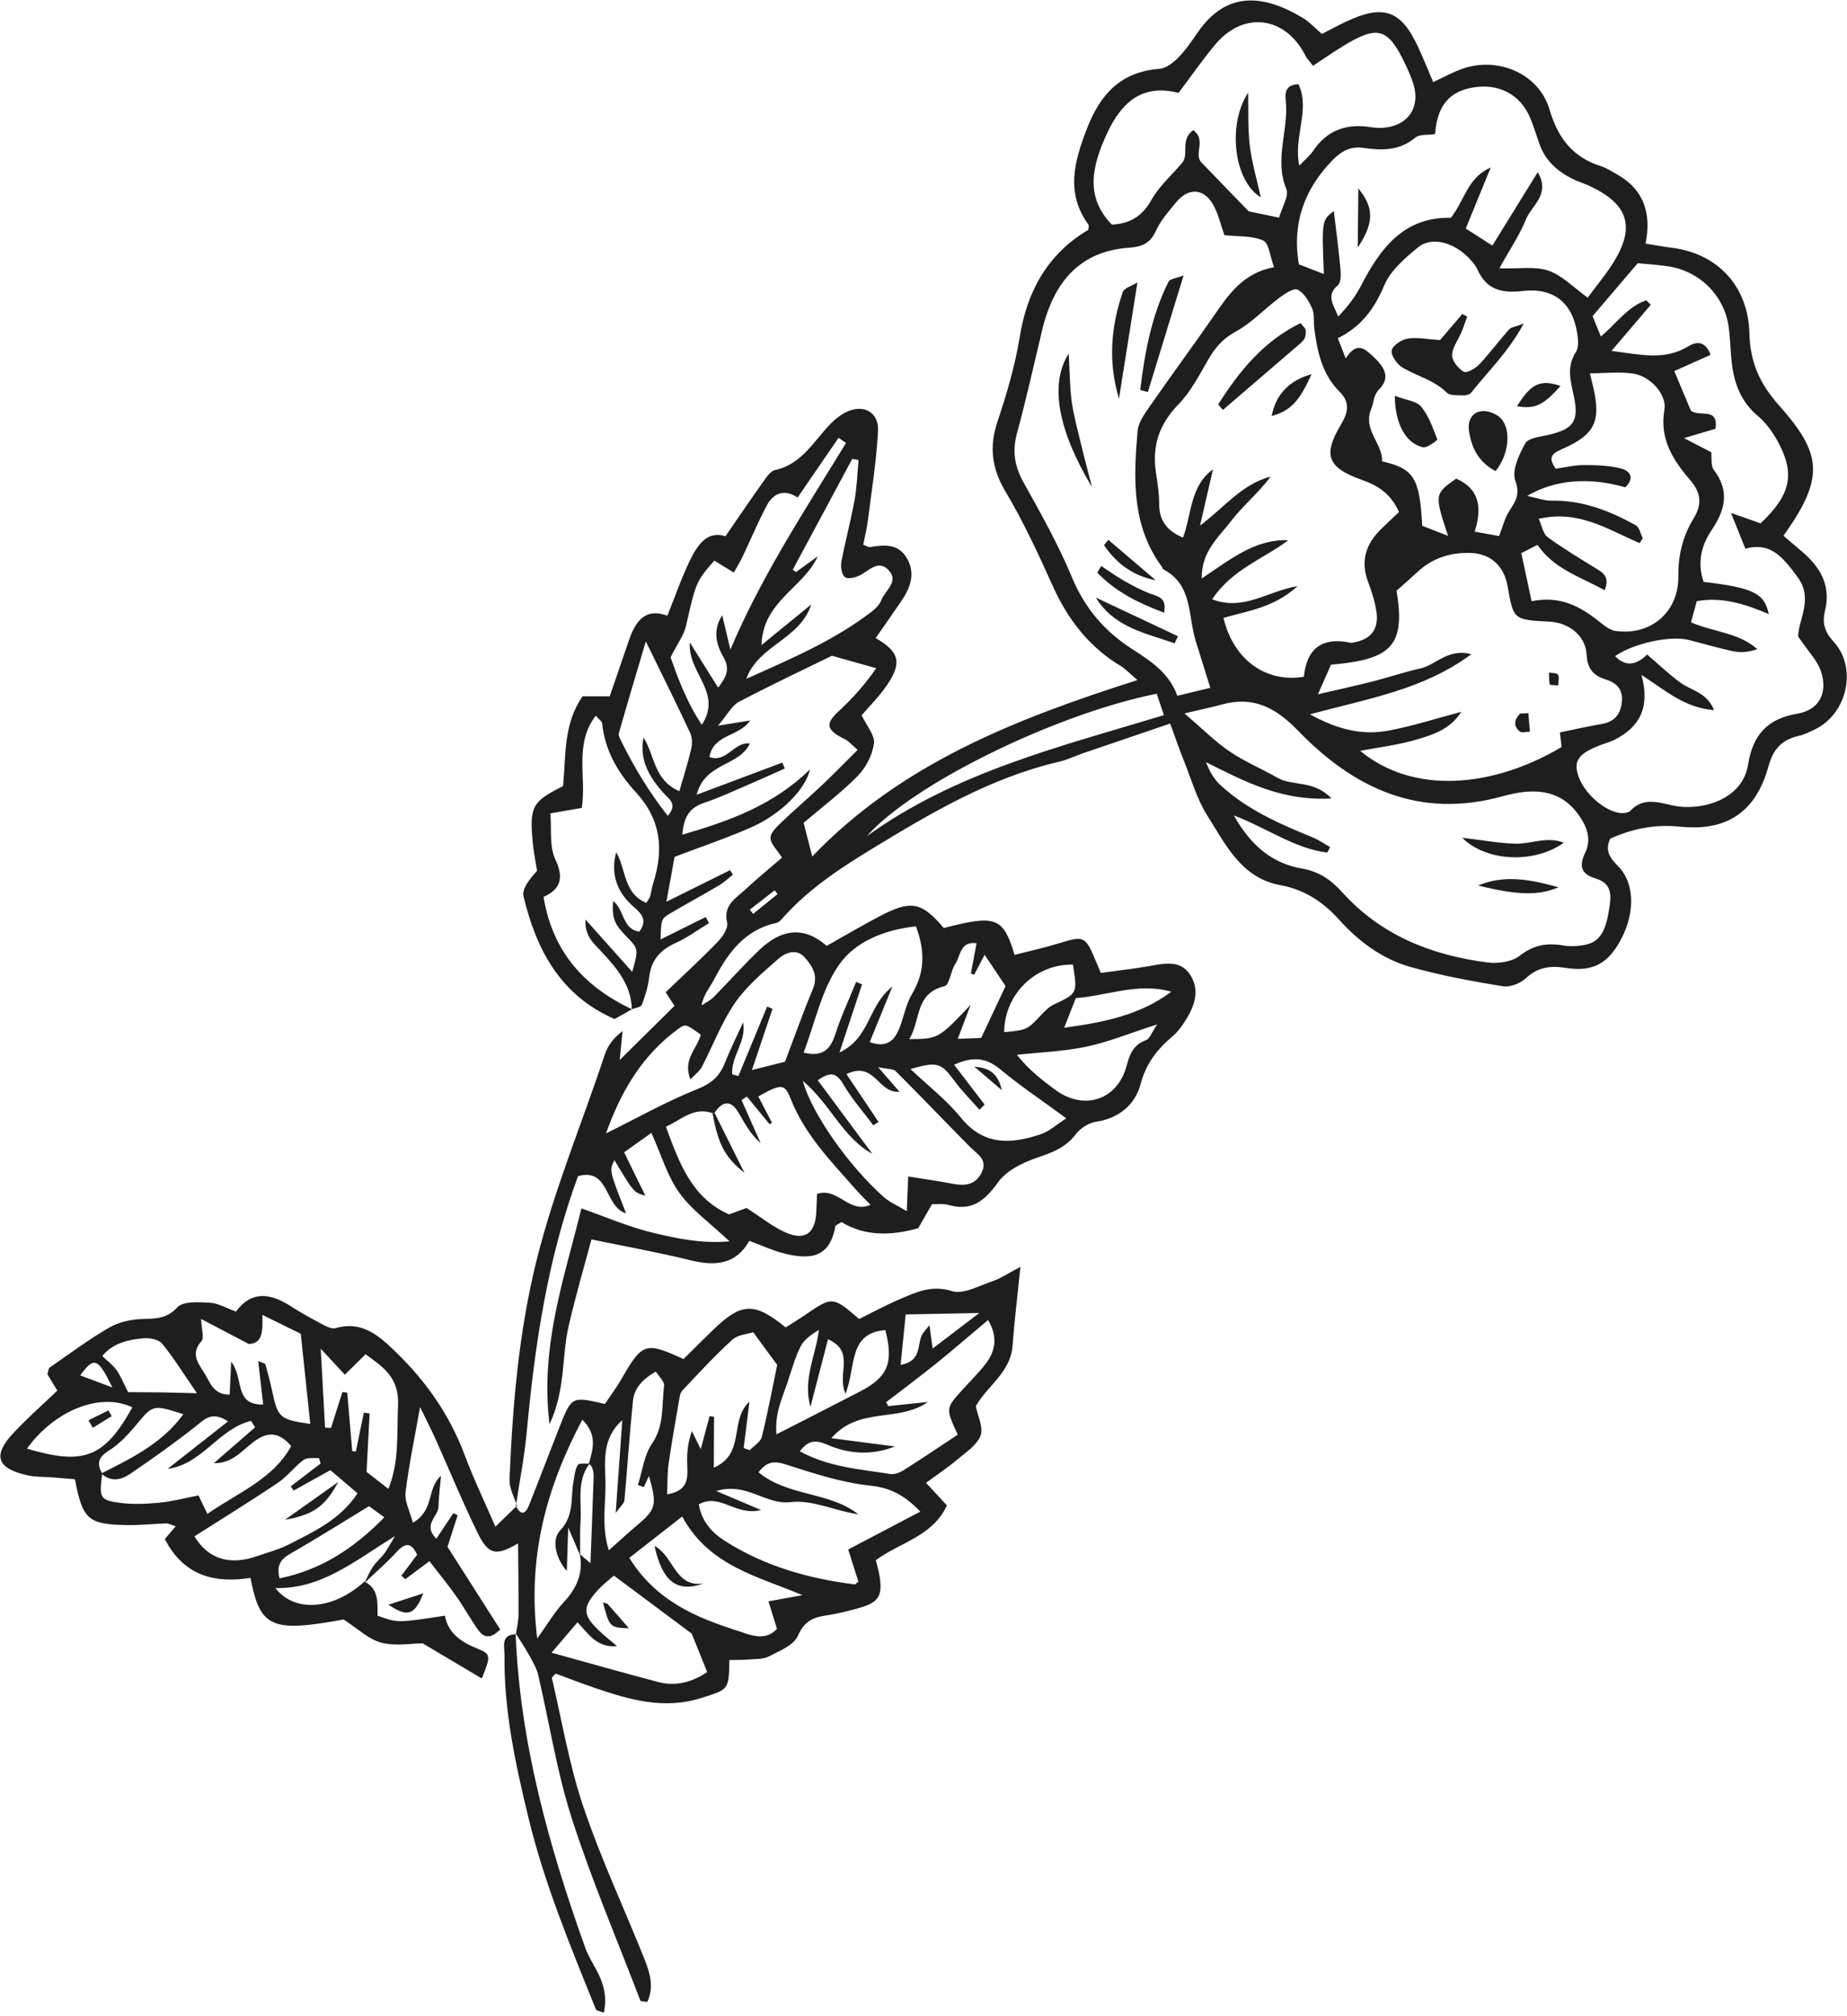<?xml version="1.0" encoding="UTF-8" standalone="no"?>
<!DOCTYPE svg PUBLIC "-//W3C//DTD SVG 1.1//EN" "http://www.w3.org/Graphics/SVG/1.1/DTD/svg11.dtd">
<svg width="100%" height="100%" viewBox="0 0 275 300" version="1.1" xmlns="http://www.w3.org/2000/svg" xmlns:xlink="http://www.w3.org/1999/xlink" xml:space="preserve" xmlns:serif="http://www.serif.com/" style="fill-rule:evenodd;clip-rule:evenodd;stroke-linejoin:round;stroke-miterlimit:2;">
    <g transform="matrix(4.167,0,0,4.167,-728.229,-865.565)">
        <g opacity="0.88">
            <g transform="matrix(1,0,0,1,202.545,229.153)">
                <path d="M0,10.49C-0.036,10.446 -0.071,10.403 -0.106,10.359C-0.402,10.589 -0.698,10.818 -0.994,11.048C-0.954,11.098 -0.913,11.149 -0.873,11.199C-0.582,10.963 -0.291,10.726 0,10.49M14.067,13.979C12.877,13.636 11.78,14.126 10.656,14.205C10.516,14.562 10.399,14.858 10.239,15.265C11.673,15.069 12.952,14.812 14.067,13.979M10.553,13.01C9.209,12.984 8.101,14.073 8.097,15.422C8.918,15.343 8.915,15.34 9.406,14.822C9.544,14.676 9.692,14.518 9.869,14.435C10.712,14.037 10.717,14.046 10.553,13.01M7.109,12.246C6.51,12.173 6.543,12.697 6.355,12.974C6.186,13.225 6.146,13.735 5.964,13.78C4.894,14.038 5.125,14.989 4.704,15.672C5.746,15.66 5.746,15.66 6.897,14.448C6.766,14.793 6.636,15.138 6.437,15.661C6.847,15.645 7.136,15.635 7.274,15.629C7.651,14.827 7.923,14.248 8.145,13.777C7.869,13.363 7.638,13.018 7.397,12.658C7.281,12.881 7.152,13.127 7.023,13.373C6.985,13.358 6.946,13.343 6.907,13.327C6.974,12.97 7.041,12.613 7.109,12.246M13.564,15.145C12.584,15.46 11.824,15.773 11.034,15.94C10.222,16.112 9.38,16.14 8.551,16.231C8.984,16.778 9.443,17.126 9.905,17.47C10.935,18.239 12.141,17.86 12.472,16.62C12.587,16.186 12.72,15.869 13.167,15.707C13.295,15.661 13.361,15.444 13.564,15.145M13.546,3.338C9.96,4.052 4.841,6.548 3.186,8.427C6.366,6.129 10.101,5.226 13.805,4.102C13.728,3.875 13.635,3.601 13.546,3.338M-4.708,1.469C-5.066,2.676 -5.376,3.707 -5.671,4.742C-5.695,4.825 -5.63,4.943 -5.585,5.034C-5.124,5.971 -4.585,6.857 -3.924,7.699C-3.557,7.274 -3.877,7.105 -4.078,6.881C-4.579,6.322 -4.946,5.706 -4.792,4.899C-4.391,5.522 -4.429,6.425 -3.51,6.817C-3.354,6.272 -3.198,5.788 -3.084,5.295C-3.042,5.116 -3.051,4.89 -3.127,4.728C-3.603,3.71 -4.105,2.704 -4.708,1.469M7.397,18.007L7.214,18.192C6.918,17.856 6.597,17.539 6.333,17.18C5.845,16.517 5.712,16.459 4.748,16.74C5.382,17.341 6.039,17.846 6.546,18.472C7.371,19.491 8.357,19.421 9.415,19.063C9.702,18.966 9.945,18.738 10.317,18.499C9.431,17.849 8.665,17.338 7.96,16.752C7.447,16.324 6.966,16.285 6.306,16.586C6.703,17.103 7.05,17.555 7.397,18.007M4.944,11.644C3.825,11.764 2.768,12.183 2.186,13.029C1.565,13.928 1.334,15.094 0.929,16.153C1.601,16.317 1.885,16.048 2.062,15.498C2.266,14.861 2.554,14.25 2.806,13.628L3.017,13.714C2.77,14.459 2.524,15.203 2.211,16.148C3.321,15.622 3.212,14.495 4.101,13.793C3.775,14.593 3.534,15.185 3.292,15.777C3.885,15.994 4.167,15.731 4.34,15.31C4.508,14.9 4.579,14.438 4.801,14.062C5.232,13.332 5.302,12.602 4.944,11.644M1.201,0.151C0.802,1.4 -0.684,1.599 -1.118,2.806C0.45,2.102 2.022,1.443 3.382,0.391C3.515,0.289 3.647,0.149 3.705,-0.002C3.84,-0.354 4.364,-0.674 3.952,-1.09C3.596,-1.449 3.277,-1.068 2.953,-0.896C2.795,-0.812 2.521,-0.745 2.411,-0.824C2.294,-0.908 2.245,-1.187 2.277,-1.361C2.415,-2.101 2.615,-2.831 2.75,-3.573C2.835,-4.044 2.847,-4.529 2.893,-5.008C2.818,-5.022 2.744,-5.036 2.669,-5.051C1.96,-3.73 1.25,-2.408 0.541,-1.088C0.579,-1.061 0.618,-1.033 0.657,-1.007C0.916,-1.193 1.174,-1.38 1.433,-1.566C0.92,-0.434 -0.527,0.027 -0.576,1.602C0.084,1.062 0.643,0.606 1.201,0.151M2.444,-5.616C2.356,-5.678 2.268,-5.739 2.179,-5.801C1.703,-5.107 1.226,-4.413 0.715,-3.669C0.25,-3.978 -0.145,-3.839 -0.387,-3.384C-0.705,-2.785 -0.965,-2.157 -1.257,-1.545C-1.341,-1.367 -1.447,-1.2 -1.564,-0.99C-1.83,-1.153 -2.05,-1.287 -2.262,-1.416C-2.922,-0.659 -2.92,-0.629 -3.276,0.929C-3.35,1.249 -3.57,1.535 -3.824,2.038C-3.587,2.695 -3.29,3.571 -2.708,4.449C-1.954,3.276 -3.215,2.613 -3.135,1.508C-2.744,2.132 -2.449,2.6 -2.123,3.121C-1.814,2.722 -1.696,2.439 -1.935,2.029C-2.197,1.577 -2.324,1.068 -1.978,0.535C-1.881,0.944 -1.784,1.354 -1.687,1.763C-0.573,-0.871 0.981,-3.219 2.444,-5.616M0.264,16.479C0.626,15.526 0.925,14.686 1.266,13.864C1.462,13.391 1.231,13.049 0.965,12.749C0.676,12.423 0.278,12.585 0.032,12.8C-0.527,13.289 -1.114,13.785 -1.529,14.388C-2.01,15.088 -2.313,15.91 -2.71,16.67C-2.787,16.816 -2.939,16.923 -3.114,17.11C-3.407,16.393 -2.856,15.991 -2.746,15.511C-3.271,15.135 -3.285,15.115 -3.538,15.298C-4.852,16.247 -5.609,17.57 -6.131,19.038C-5.024,18.49 -3.98,17.901 -2.876,17.46C-2.372,17.259 -2.077,17.007 -1.888,16.531C-1.692,16.036 -1.453,15.558 -1.232,15.073C-1.103,15.763 -1.671,16.286 -1.621,16.927L-1.401,16.991C-1.058,16.163 -0.715,15.335 -0.373,14.507C-0.309,14.534 -0.246,14.562 -0.182,14.59C-0.416,15.284 -0.649,15.978 -0.917,16.774C-0.441,16.655 -0.081,16.565 0.264,16.479M2.461,16.92C2.853,17.503 3.23,18.065 3.607,18.627C3.545,18.668 3.483,18.708 3.422,18.749C3.062,18.267 2.656,17.811 2.356,17.295C2.097,16.848 1.864,16.835 1.437,17.141C2.108,18.046 2.748,18.907 3.387,19.769C2.319,19.18 1.885,17.987 0.9,17.16C1.215,18.319 2.538,20.196 3.797,21.314C4.003,21.496 4.272,21.607 4.616,21.813C4.636,21.308 4.649,20.988 4.667,20.575C5.238,20.668 5.736,20.736 6.229,20.832C6.669,20.918 7.058,20.897 7.287,20.442C7.525,19.969 7.13,19.778 6.871,19.515C5.984,18.618 5.112,17.706 4.219,16.815C4.13,16.727 3.934,16.745 3.592,16.673C3.927,17.058 4.129,17.289 4.353,17.547C3.595,17.634 3.476,16.429 2.461,16.92M26.941,0.034C27.967,-0.171 28.673,0.218 29.338,0.747C29.521,0.892 29.729,1.067 29.944,1.096C31.196,1.271 32.202,0.427 32.185,-0.864C32.175,-1.625 32.351,-2.305 32.729,-2.92C33.06,-3.46 32.975,-3.869 32.592,-4.311C31.976,-5.023 31.509,-5.78 31.687,-6.806C31.78,-7.339 31.192,-8.003 30.563,-8.095C30.08,-8.166 29.576,-8.105 29.024,-8.103C29.09,-7.828 29.124,-7.697 29.153,-7.566C29.414,-6.403 29.201,-5.93 28.116,-5.437C27.762,-5.276 27.461,-5.176 27.802,-4.698C28.133,-4.743 28.471,-4.827 28.808,-4.827C29.25,-4.827 29.706,-4.815 30.13,-4.707C30.488,-4.616 30.619,-4.343 30.287,-4.032C29.03,-4.399 27.787,-4.322 26.784,-3.726C27.169,-3.646 27.407,-3.551 27.642,-3.556C28.744,-3.579 29.726,-3.198 30.664,-2.678C30.792,-2.607 30.832,-2.375 30.913,-2.218C30.876,-2.159 30.84,-2.1 30.804,-2.041C29.691,-2.509 28.635,-3.243 27.194,-2.907C27.311,-2.656 27.351,-2.375 27.511,-2.257C28.06,-1.854 28.647,-1.503 29.228,-1.145C29.488,-0.985 29.748,-0.846 29.55,-0.357C28.684,-0.842 27.751,-1.105 27.152,-1.977C26.95,-1.875 26.776,-1.787 26.573,-1.684C26.693,-1.122 26.806,-0.596 26.941,0.034M14.327,-18.117C12.975,-18.466 12.243,-17.711 11.75,-16.626C11.252,-15.528 10.962,-14.416 11.945,-13.413C12.615,-13.447 13.039,-13.728 13.362,-14.302C13.637,-14.791 14.083,-15.182 14.454,-15.617C14.714,-15.93 14.368,-16.441 14.85,-16.786C15.337,-16.433 14.855,-15.928 15.145,-15.631C15.656,-15.103 16.167,-14.575 16.832,-13.888C17.014,-13.851 17.439,-13.762 17.919,-13.662C18.026,-14.047 18.279,-14.438 18.178,-14.683C17.736,-15.75 18.27,-16.793 18.157,-17.841C18.128,-18.107 18.138,-18.414 18.612,-18.425C19.043,-17.51 18.42,-16.537 18.64,-15.518C18.858,-15.747 19.023,-15.88 19.136,-16.047C19.635,-16.789 20.331,-17.03 21.189,-16.894C21.325,-16.873 21.464,-16.863 21.601,-16.87C22.53,-16.921 22.997,-17.606 22.7,-18.489C22.624,-18.715 22.527,-18.936 22.424,-19.152C21.809,-20.439 21.445,-20.545 20.205,-19.788C19.841,-19.566 19.491,-19.321 19.132,-19.085C18.986,-19.275 18.911,-19.346 18.867,-19.433C18.157,-20.853 16.664,-21.058 15.646,-19.854C15.205,-19.332 14.816,-18.765 14.327,-18.117M23.033,-2.659C23.298,-2.556 23.585,-2.444 23.955,-2.3C23.467,-3.785 23.468,-3.794 24.246,-4.343C25.101,-3.97 25.169,-3.275 24.907,-2.451C25.247,-2.389 25.502,-2.342 25.779,-2.292C25.912,-2.631 25.983,-2.941 26.146,-3.191C26.369,-3.535 26.541,-3.773 26.359,-4.271C26.226,-4.633 26.493,-5.205 26.718,-5.606C26.827,-5.798 27.248,-5.835 27.536,-5.903C28.435,-6.113 28.641,-6.386 28.453,-7.278C28.338,-7.819 28.179,-8.33 28.524,-8.865C28.636,-9.037 28.604,-9.335 28.566,-9.563C28.39,-10.632 27.721,-11.173 26.61,-11.042C25.869,-10.955 25.325,-11.093 25.007,-11.81C24.953,-11.933 24.86,-12.043 24.77,-12.146C24.215,-12.769 23.389,-13.014 22.887,-12.604C22.417,-12.221 21.899,-11.775 21.675,-11.241C21.324,-10.408 20.852,-9.766 20.018,-9.358C20.112,-9.114 20.193,-8.906 20.299,-8.635C20.705,-9.274 21,-8.967 21.317,-8.668C21.746,-8.262 21.863,-7.914 21.504,-7.544C21.277,-7.31 21.311,-7.072 21.214,-6.842C20.893,-6.076 21.631,-5.601 21.597,-4.961C22.721,-4.698 22.943,-4.399 23.033,-2.659M28.945,-10.806C29.248,-11.212 29.548,-11.576 29.805,-11.969C30.681,-13.308 30.424,-14.158 28.962,-14.816C28.774,-14.901 28.574,-14.959 28.391,-15.052C27.853,-15.324 27.426,-15.706 27.221,-16.295C27.12,-16.588 27.026,-16.884 26.913,-17.171C26.555,-18.083 25.733,-18.488 24.771,-18.296C23.872,-18.116 23.557,-17.498 23.492,-16.647C23.226,-16.605 22.936,-16.646 22.786,-16.52C22.221,-16.047 21.59,-16.057 20.931,-16.153C20.48,-16.219 20.148,-16.042 19.836,-15.722C18.808,-14.671 18.379,-13.446 18.624,-11.996C18.95,-11.869 19.228,-11.762 19.518,-11.65C19.443,-13.56 19.443,-13.56 19.875,-13.901C19.955,-13.216 20.05,-12.511 20.114,-11.804C20.131,-11.616 20.127,-11.339 20.014,-11.243C19.573,-10.872 19.882,-10.53 20.029,-10.131C20.367,-10.476 20.646,-10.843 20.854,-11.247C21.543,-12.578 22.382,-13.691 24.055,-13.657C24.543,-14.261 24.647,-15.095 25.48,-15.451C25.19,-14.741 24.899,-14.032 24.588,-13.273C24.892,-13.079 25.17,-12.901 25.539,-12.665C26.088,-13.551 26.6,-14.378 27.161,-15.284C27.629,-14.492 26.939,-14.097 26.738,-13.597C26.514,-13.041 26.167,-12.535 25.789,-11.853C26.497,-11.832 27.066,-11.933 27.545,-11.769C28.033,-11.601 28.433,-11.173 28.945,-10.806M19.306,3.358C20.095,3.174 20.689,3.045 21.279,2.895C21.845,2.751 22.4,2.561 22.969,2.434C23.532,2.309 23.95,1.704 24.786,1.927C23.06,3.204 21.121,3.5 19.024,4.074C20.046,4.638 20.923,4.826 21.841,4.653C22.715,4.487 23.568,4.211 24.43,3.983C24.028,4.62 23.397,4.808 22.79,4.986C22.149,5.173 21.477,5.251 20.815,5.377C22.725,6.953 25.554,6.696 28.011,5.243C27.986,5.017 27.963,4.798 27.954,4.719C28.52,4.603 28.979,4.495 29.443,4.419C29.88,4.346 30.105,4.099 30.162,3.67C30.222,3.217 30.015,2.962 29.592,2.829C29.167,2.696 28.933,2.464 28.907,1.944C28.872,1.26 28.273,0.801 27.581,0.764C26.291,0.696 26.291,0.696 26.085,-0.499C25.961,-1.216 25.481,-1.666 24.767,-1.689C24.054,-1.713 23.409,-1.515 22.873,-1.018C22.627,-0.79 22.374,-0.572 22.117,-0.342C22.439,1.629 21.934,2.116 19.774,2.3C19.657,2.564 19.534,2.844 19.306,3.358M15.461,3.127C15.272,2.519 15.102,1.978 14.935,1.437C14.658,0.541 14.834,-0.56 13.78,-1.105C13.755,-1.117 13.751,-1.166 13.731,-1.194C12.646,-2.667 12.717,-4.356 12.863,-6.043C12.891,-6.356 13.124,-6.671 13.315,-6.948C14.058,-8.018 14.832,-9.067 15.575,-10.137C16.105,-10.901 16.611,-11.678 17.738,-11.895C17.594,-12.275 17.557,-12.753 17.349,-12.846C16.951,-13.024 16.455,-12.983 15.965,-13.036C15.842,-13.378 15.754,-13.789 15.556,-14.136C15.221,-14.722 14.667,-14.737 14.235,-14.204C13.976,-13.884 13.686,-13.567 13.521,-13.198C13.32,-12.749 13.025,-12.622 12.566,-12.59C10.746,-12.463 9.862,-11.309 9.455,-9.664C9.447,-9.631 9.442,-9.596 9.434,-9.563C9.145,-8.364 8.879,-7.158 8.555,-5.968C8.379,-5.325 8.467,-4.781 8.791,-4.201C9.409,-3.094 10.035,-1.981 10.52,-0.814C10.979,0.288 11.683,1.106 12.665,1.74C13.322,2.164 13.992,2.592 14.282,3.411C14.708,3.308 15.088,3.217 15.461,3.127M18.248,-2.144C17.359,-1.471 16.259,-1.123 15.525,-0.033C16.67,0.393 17.497,-0.324 18.58,-0.504C17.716,0.28 16.781,0.376 15.932,0.631C16.287,2.12 17.44,2.958 18.806,2.731C18.899,1.73 19.455,1.298 20.475,1.518C20.507,1.525 20.543,1.512 20.577,1.507C21.187,1.405 21.485,1.048 21.4,0.428C21.35,0.059 21.23,-0.307 21.098,-0.659C20.821,-1.397 21.017,-2.005 21.555,-2.534C21.768,-2.744 21.988,-2.945 22.204,-3.149C21.919,-3.794 21.457,-4.096 20.88,-4.298C19.657,-4.727 19.472,-5.174 20.123,-6.262C20.392,-6.712 20.466,-7.064 20.076,-7.451C19.453,-8.072 19.284,-8.878 19.177,-9.705C19.146,-9.944 19.191,-10.209 19.1,-10.418C18.986,-10.677 18.809,-10.981 18.577,-11.092C18.433,-11.159 18.111,-10.937 17.912,-10.788C17.393,-10.401 16.941,-9.904 16.381,-9.601C15.923,-9.353 15.643,-9.034 15.396,-8.609C15.069,-8.047 14.763,-7.445 14.317,-6.988C13.628,-6.281 13.375,-5.501 13.52,-4.551C13.578,-4.177 13.635,-3.8 13.635,-3.424C13.635,-2.829 13.929,-2.472 14.486,-2.237C14.797,-3.072 14.733,-4.073 15.556,-4.675C15.402,-4.005 15.248,-3.336 15.094,-2.666C15.965,-3.315 16.576,-4.141 17.62,-4.417C17.182,-3.831 16.614,-3.368 16.182,-2.802C15.758,-2.245 15.14,-1.742 15.153,-0.775C16.189,-1.466 17.059,-2.188 18.248,-2.144M14.538,4.041C15.181,4.59 15.634,5.048 16.157,5.403C16.691,5.766 17.301,6.017 17.864,6.34C18.407,6.651 19.148,6.403 19.791,7.077C18.011,7.181 16.685,6.468 15.309,5.782C15.435,6.117 15.599,6.395 15.827,6.604C16.779,7.482 17.946,7.989 19.127,8.471C19.343,8.56 19.539,8.7 19.743,8.817C19.708,8.881 19.673,8.945 19.638,9.009C18.485,8.868 17.52,8.152 16.301,7.682C16.928,8.795 17.702,9.4 18.735,9.58C19.357,9.688 19.776,9.985 20.188,10.441C21.567,11.965 23.369,12.678 25.361,12.933C25.737,12.981 26.234,12.914 26.515,12.695C27.003,12.312 27.478,12.229 28.049,12.324C28.283,12.364 28.533,12.357 28.768,12.32C29.327,12.234 29.564,11.907 29.695,11.129C29.777,10.639 29.877,10.132 29.24,9.939C28.703,9.777 28.627,9.494 28.858,9.011C29.089,8.526 28.917,8.081 28.62,7.662C27.907,6.658 26.857,6.735 25.913,6.997C22.931,7.825 20.591,6.719 18.597,4.657C17.796,3.83 17.001,3.414 15.877,3.721C15.489,3.827 15.094,3.909 14.538,4.041M35.123,-2.746C36.188,-3.75 36.361,-4.493 35.769,-5.612C35.58,-5.969 35.33,-6.324 35.024,-6.582C34.425,-7.087 34.181,-7.733 34.095,-8.468C34.042,-8.912 34.043,-9.364 33.976,-9.805C33.812,-10.885 32.948,-11.744 31.864,-11.916C31.463,-11.98 31.056,-12.002 30.732,-12.035C30.164,-11.368 29.658,-10.775 29.12,-10.145C29.204,-9.938 29.303,-9.695 29.416,-9.418C29.977,-9.885 30.374,-10.491 31.04,-10.711C31.093,-10.657 31.146,-10.603 31.199,-10.55C30.758,-10.032 30.317,-9.515 29.795,-8.904C30.837,-8.771 31.693,-8.553 32.533,-9.064C32.773,-9.211 33.131,-9.319 33.337,-8.764C32.904,-8.571 32.47,-8.377 32.04,-8.184C32.263,-7.652 32.458,-7.185 32.63,-6.774C32.941,-6.521 33.623,-6.921 33.514,-6.124C33.218,-6.036 32.923,-5.949 32.386,-5.79C32.854,-5.548 33.102,-5.42 33.359,-5.286C33.385,-5.085 33.336,-4.806 33.454,-4.652C34.039,-3.884 33.847,-3.202 33.357,-2.478C32.983,-1.925 32.864,-1.296 33.088,-0.656C34.848,-0.446 35.26,-0.257 35.414,0.491C34.575,0.14 33.764,-0.131 32.843,0.032C32.773,0.287 32.706,0.534 32.637,0.788C33.447,1.143 34.33,1.146 35.008,1.746C34.714,1.847 34.427,1.878 34.158,1.823C33.619,1.712 33.091,1.552 32.558,1.418C31.892,1.25 30.582,1.538 29.923,1.995C30.294,2.377 30.671,2.329 31.07,1.938C31.485,2.292 31.857,2.653 32.273,2.952C32.652,3.224 33.2,3.286 33.461,3.923C32.412,3.842 31.75,3.238 30.867,2.666C31.187,3.847 30.784,4.527 29.929,4.97C29.748,5.065 29.543,5.115 29.352,5.19C28.604,5.486 28.428,5.751 28.617,6.29C28.882,7.044 29.846,7.752 30.365,7.572C30.397,7.561 30.437,7.553 30.458,7.53C30.912,7.039 31.417,7.2 31.979,7.327C32.916,7.538 34.464,7.177 34.674,5.877C34.844,4.828 35.342,4.234 36.433,4.051C37.201,3.923 37.524,3.332 37.294,2.578C37.166,2.158 36.809,1.809 36.468,1.298C36.461,0.706 37.023,-0.05 36.45,-0.82C35.966,-1.47 35.511,-2.108 34.58,-1.839C34.41,-2.263 34.268,-2.616 34.065,-3.119C34.512,-2.962 34.79,-2.864 35.123,-2.746M-2.327,18.313C-3.011,18.076 -3.447,18.564 -3.991,18.796C-3.51,20.108 -3.064,21.341 -1.734,21.93C-1.49,21.841 -1.246,21.751 -1.11,21.7C-0.578,22.04 -0.173,22.373 0.289,22.576C0.968,22.875 1.339,22.607 1.381,21.878C1.395,21.654 1.399,21.428 1.408,21.197C2.157,20.946 2.557,21.924 3.319,21.588C3.124,21.386 2.958,21.225 2.807,21.053C1.924,20.05 0.979,19.097 0.473,17.814C0.25,17.248 0.13,17.258 -0.69,17.718C-0.528,18.028 -0.366,18.34 -0.203,18.652C-0.23,18.671 -0.257,18.691 -0.285,18.71C-0.556,18.38 -0.827,18.051 -1.099,17.72C-1.162,17.763 -1.224,17.806 -1.287,17.849C-1.061,18.359 -0.835,18.87 -0.608,19.38C-0.979,19.064 -1.174,18.672 -1.396,18.296C-1.675,17.824 -1.972,17.886 -2.254,18.302L-2.327,18.313ZM-5.205,14.605C-5.412,14.721 -5.619,14.838 -5.825,14.954C-7.762,14.11 -8.625,12.473 -9.079,10.569C-9.144,10.298 -8.847,9.942 -8.594,9.661C-8.646,9.324 -8.718,8.989 -8.749,8.65C-8.867,7.363 -8.768,7.185 -7.667,6.638C-7.556,5.566 -7.668,4.434 -6.967,3.429C-6.644,3.429 -6.313,3.43 -5.998,3.43C-5.763,2.744 -5.542,2.097 -5.319,1.45C-5.088,0.779 -4.757,0.253 -3.938,0.55C-3.659,-0.144 -3.436,-0.794 -3.139,-1.408C-2.865,-1.977 -2.506,-2.5 -1.864,-2.284C-1.376,-2.991 -0.957,-3.613 -0.521,-4.222C-0.403,-4.388 -0.256,-4.613 -0.088,-4.65C0.881,-4.861 1.299,-5.7 1.911,-6.32C2.053,-6.464 2.218,-6.596 2.396,-6.692C3.034,-7.034 3.625,-6.746 3.588,-6.037C3.533,-4.977 3.361,-3.922 3.228,-2.866C3.19,-2.566 3.116,-2.269 3.061,-1.984C3.179,-1.938 3.24,-1.89 3.292,-1.898C3.782,-1.975 4.279,-2.039 4.593,-1.545C4.937,-1.006 4.768,-0.487 4.441,-0.002C4.135,0.452 3.817,0.899 3.504,1.349C4.352,1.842 4.457,2.224 3.905,3.036C3.637,3.43 3.291,3.77 3.003,4.107C3.178,4.478 3.481,4.819 3.442,5.115C3.389,5.524 3.155,5.976 2.862,6.274C2.263,6.882 1.573,7.4 0.93,7.946C1.028,8.328 1.118,8.678 1.238,9.15C4.419,5.829 8.505,4.238 12.856,2.85C12.588,2.622 12.441,2.458 12.261,2.349C11.129,1.668 10.373,0.689 9.833,-0.508C9.313,-1.663 8.776,-2.821 8.129,-3.906C7.641,-4.725 7.567,-5.52 7.853,-6.37C8.193,-7.38 8.488,-8.387 8.661,-9.45C8.917,-11.026 9.652,-12.374 11.1,-13.225C11.104,-13.284 11.137,-13.37 11.107,-13.411C10.288,-14.54 10.597,-15.655 11.048,-16.828C11.523,-18.065 12.255,-18.868 13.641,-18.976C13.875,-18.994 14.129,-19.188 14.307,-19.367C14.571,-19.635 14.789,-19.952 15.002,-20.264C16.088,-21.85 17.472,-21.573 18.778,-20.787C19.008,-20.648 19.196,-20.438 19.449,-20.222C19.73,-20.366 20.027,-20.527 20.332,-20.67C21.65,-21.289 22.282,-21.064 22.885,-19.757C23.07,-19.358 23.234,-18.949 23.425,-18.502C23.791,-18.673 24.088,-18.835 24.401,-18.954C25.694,-19.447 27.198,-18.827 27.583,-17.519C27.885,-16.497 28.413,-15.817 29.423,-15.498C29.617,-15.437 29.794,-15.32 29.975,-15.219C30.947,-14.679 31.232,-13.826 31.013,-12.734C31.371,-12.677 31.668,-12.623 31.968,-12.585C33.61,-12.371 34.683,-11.197 34.724,-9.528C34.749,-8.534 35.062,-7.772 35.773,-6.969C37.298,-5.25 37.448,-4.406 35.939,-2.304C36.166,-2.111 36.396,-1.916 36.625,-1.719C37.269,-1.167 37.64,-0.514 37.425,0.369C37.323,0.789 37.393,1.112 37.728,1.474C38.596,2.414 38.217,4.054 37.065,4.611C36.88,4.701 36.69,4.797 36.491,4.841C35.895,4.975 35.576,5.303 35.407,5.922C34.892,7.808 33.637,8.227 32.254,8.085C31.359,7.993 30.564,8.148 29.753,8.512C29.564,8.902 29.706,9.173 30.017,9.479C30.617,10.069 30.645,11.114 30.162,12.059C29.703,12.959 29.142,13.282 28.172,13.129C27.628,13.044 27.176,13.089 26.745,13.49C26.543,13.677 26.175,13.828 25.917,13.785C24.8,13.601 23.681,13.397 22.594,13.088C21.586,12.802 20.753,12.173 20.047,11.39C19.48,10.761 18.815,10.328 17.954,10.17C16.57,9.916 16.008,8.721 15.357,7.693C14.977,7.092 14.777,6.376 14.508,5.707C14.344,5.3 14.204,4.884 14.027,4.402C12.935,4.774 11.932,5.115 10.93,5.457C10.638,5.557 10.355,5.697 10.056,5.766C7.603,6.337 5.478,7.595 3.357,8.886C2.236,9.568 1.156,10.282 0.266,11.255C0.173,11.356 0.074,11.495 -0.043,11.521C-1.182,11.769 -1.776,12.595 -2.273,13.548C-2.421,13.832 -2.647,14.075 -2.716,14.466C-2.575,14.372 -2.413,14.299 -2.296,14.181C-1.742,13.621 -1.22,13.028 -0.65,12.485C0.084,11.785 0.892,11.586 1.753,12.341C2.408,11.974 3.023,11.609 3.657,11.278C4.774,10.694 5.142,10.771 5.939,11.704C7.798,11.223 8.055,11.31 8.469,12.662C8.983,12.53 9.511,12.415 10.025,12.257C10.96,11.97 10.992,11.976 11.385,12.918C11.424,13.011 11.463,13.103 11.55,13.307C12.096,13.232 12.665,13.167 13.229,13.072C13.775,12.98 14.375,12.814 14.735,13.364C15.122,13.952 14.877,14.554 14.516,15.094C14.401,15.264 14.273,15.435 14.117,15.566C13.562,16.032 13.165,16.54 12.964,17.296C12.781,17.982 12.214,18.5 11.392,18.618C11.123,18.657 10.814,18.855 10.647,19.075C10.287,19.549 9.814,19.719 9.277,19.903C8.76,20.079 8.172,20.367 7.872,20.789C7.392,21.462 6.918,21.831 6.084,21.586C5.926,21.539 5.745,21.57 5.517,21.564C5.355,21.846 5.189,22.135 5.025,22.422C4.067,22.693 3.129,22.719 2.282,22.204C2.168,22.28 2.076,22.308 2.068,22.352C1.87,23.395 1.289,23.596 0.203,23.317C-0.19,23.215 -0.564,23.039 -1.008,22.874C-1.503,23.74 -2.254,23.78 -3.128,23.564C-4.254,23.286 -5.399,23.082 -6.651,22.823C-6.904,23.773 -7.222,24.847 -7.471,25.938C-7.718,27.019 -7.57,28.181 -8.149,29.424C-8.493,26.61 -7.617,24.201 -7.01,21.714C-6.154,22.013 -5.316,22.381 -4.44,22.589C-3.606,22.786 -2.743,22.979 -1.717,22.892C-2.416,22.235 -3.068,21.774 -3.509,21.161C-3.94,20.562 -4.154,19.807 -4.509,19.019C-4.815,19.236 -5.106,19.443 -5.484,19.712C-5.216,20.26 -4.967,20.768 -4.726,21.261C-5.137,21.148 -5.137,21.148 -5.829,19.993C-6.017,20.354 -6.017,20.354 -5.414,21.891C-6.193,21.66 -6.002,20.249 -7.13,20.563C-8.216,23.493 -8.673,26.574 -8.962,29.692C-9.045,30.578 -9.218,31.457 -9.352,32.339C-9.354,32.34 -9.312,32.332 -9.312,32.332C-9.406,32.023 -9.592,31.709 -9.579,31.404C-9.469,28.763 -9.254,26.147 -8.608,23.555C-7.981,21.041 -6.984,18.667 -6.175,16.224C-6.072,15.91 -5.867,15.63 -5.539,15.385C-5.569,15.687 -5.6,15.989 -5.643,16.419C-4.939,15.723 -4.32,15.112 -3.684,14.483C-3.794,14.313 -3.897,14.155 -4,13.997C-3.363,13.387 -2.734,12.81 -2.141,12.198C-1.967,12.019 -1.757,11.707 -1.803,11.512C-1.951,10.884 -1.495,10.648 -1.159,10.334C-0.734,9.939 -0.284,9.572 0.157,9.191C-0.018,8.911 -0.25,8.7 -0.253,8.486C-0.256,8.299 -0.024,8.084 0.144,7.923C0.614,7.472 1.112,7.05 1.587,6.602C2.005,6.207 2.406,5.793 2.86,5.343C2.652,5.166 2.546,5.033 2.409,4.965C1.749,4.638 1.679,4.428 2.188,3.958C2.686,3.495 3.128,3.004 3.523,2.427C2.966,2.27 2.523,2.145 1.942,1.981C0.946,2.469 -0.232,3.024 -1.385,3.628C-1.628,3.756 -1.777,4.065 -2.13,4.479C-1.608,4.395 -1.32,4.348 -0.983,4.294C-1.368,4.88 -2.293,4.769 -2.435,5.597C-1.834,5.829 -1.552,5.04 -0.992,5.115C-1.375,5.94 -2.596,5.786 -2.891,6.944C-1.777,6.526 -0.804,6.161 0.169,5.797C0.198,5.867 0.227,5.938 0.255,6.008C-0.167,6.197 -0.588,6.39 -1.014,6.572C-1.551,6.802 -2.083,7.052 -2.636,7.237C-3.169,7.415 -3.357,7.773 -3.404,8.37C-1.717,7.88 -0.158,7.324 1.157,6.04C0.998,6.758 0.112,7.639 -0.916,8.096C-1.794,8.486 -2.71,8.792 -3.681,9.163C-3.765,9.624 -3.854,10.116 -3.973,10.766C-3.119,10.342 -2.408,9.99 -1.698,9.637C-1.665,9.691 -1.631,9.745 -1.598,9.799C-1.761,9.927 -1.912,10.074 -2.089,10.179C-2.651,10.511 -3.226,10.823 -3.789,11.153C-4.165,11.373 -4.16,11.381 -4.181,12.112C-3.625,11.835 -3.097,11.573 -2.568,11.31L-2.45,11.528C-2.846,11.768 -3.224,12.048 -3.643,12.238C-4.189,12.485 -4.518,12.843 -4.588,13.455C-4.627,13.793 -4.73,14.128 -4.851,14.448C-4.883,14.532 -5.083,14.554 -5.208,14.604C-5.231,13.723 -5.757,13.122 -6.318,12.521C-6.563,12.257 -6.901,11.991 -6.863,11.401C-6.265,12.07 -5.759,12.637 -5.194,13.269C-4.967,12.451 -4.967,12.451 -5.392,12.015C-5.843,11.553 -5.913,11.372 -5.882,10.742C-5.473,11.016 -5.568,11.742 -4.939,11.833C-4.65,11.433 -4.838,11.211 -5.138,10.951C-5.728,10.441 -5.979,9.789 -5.768,8.998C-5.41,9.599 -5.51,10.474 -4.691,10.806C-4.624,10.695 -4.574,10.642 -4.557,10.579C-4.51,10.414 -4.488,10.241 -4.437,10.078C-4.065,8.889 -4.164,7.831 -5.065,6.855C-5.689,6.179 -6.174,5.372 -6.267,4.401C-6.274,4.322 -6.385,4.253 -6.497,4.121C-7.28,5.14 -6.821,6.318 -6.996,7.415C-7.358,7.478 -7.685,7.534 -8.12,7.61C-8.07,8.181 -8.161,8.786 -7.944,9.245C-7.621,9.929 -7.766,10.325 -8.363,10.593C-8.038,12.57 -6.894,13.805 -5.205,14.605" style="fill-rule:nonzero;"/>
            </g>
            <g transform="matrix(1,0,0,1,178.777,274.896)">
                <path d="M0,-17.634C-0.524,-18.701 -0.652,-18.74 -1.151,-18.065C-0.805,-17.935 -0.475,-17.812 0,-17.634M30.975,-20.293C29.937,-20.273 29.151,-20.257 28.345,-20.241C28.276,-19.564 28.224,-19.034 28.164,-18.44C28.913,-18.572 28.751,-19.135 28.92,-19.494C28.971,-19.603 29.066,-19.691 29.195,-19.857C29.234,-19.562 29.26,-19.373 29.308,-19.023C29.867,-19.448 30.338,-19.808 30.975,-20.293M5.973,-10.817C7.459,-11.12 8.632,-11.888 9.716,-12.996C9.43,-13.205 9.249,-13.338 9.17,-13.396C8.238,-12.828 7.402,-12.301 6.547,-11.807C6.185,-11.597 5.808,-11.438 5.973,-10.817M-3.053,-15.45C-1.045,-14.854 -0.298,-15.103 0.713,-16.923C-0.403,-17.465 -2.042,-16.845 -3.053,-15.45M0.562,-17.465C0.999,-17.462 1.374,-17.463 1.748,-17.458C2.111,-17.452 2.474,-17.441 3.022,-17.427C2.553,-18.109 2.201,-18.677 1.783,-19.192C1.661,-19.342 1.342,-19.411 1.126,-19.391C0.587,-19.34 0.044,-19.24 -0.363,-18.758C-0.178,-18.579 0.018,-18.438 0.149,-18.251C0.304,-18.033 0.403,-17.776 0.562,-17.465M18.219,-16.464C17.466,-15.796 17.609,-14.972 17.618,-14.206C17.626,-13.452 17.468,-12.679 17.737,-11.818C18.129,-12.165 18.425,-12.44 18.733,-12.699C19.428,-13.284 19.468,-13.434 19.171,-14.475C19.109,-14.34 19.049,-14.208 18.989,-14.076C18.918,-14.101 18.848,-14.124 18.777,-14.149C18.937,-14.647 18.996,-15.215 19.28,-15.627C19.731,-16.283 19.622,-17.002 19.713,-17.697C19.732,-17.842 19.534,-18.015 19.419,-18.201C18.952,-17.938 18.646,-17.617 18.599,-17.152C18.479,-15.968 18.401,-14.78 18.294,-13.594C18.287,-13.505 18.181,-13.426 17.983,-13.151C18.072,-14.395 18.143,-15.397 18.219,-16.464M26.195,-17.408C25.869,-18.132 26.564,-18.904 25.57,-19.356C25.354,-18.529 25.149,-17.738 24.943,-16.947C24.659,-17.919 25.133,-18.767 25.245,-19.693C24.975,-19.521 24.71,-19.344 24.588,-19.097C24.379,-18.674 24.256,-18.209 24.104,-17.76C23.921,-17.222 23.662,-16.698 23.728,-15.96C24.792,-16.505 25.755,-16.991 26.712,-17.488C27.713,-18.009 27.917,-18.512 27.618,-19.682C26.283,-19.579 26.577,-18.385 26.195,-17.408M8.306,-18.09C7.993,-18.426 7.777,-18.658 7.444,-19.017C7.502,-17.949 7.55,-17.074 7.598,-16.199C7.669,-16.196 7.74,-16.192 7.811,-16.187C7.946,-16.613 8.082,-17.04 8.217,-17.468C8.276,-17.462 8.334,-17.456 8.392,-17.451C8.451,-16.754 8.51,-16.057 8.569,-15.36C8.613,-15.356 8.656,-15.352 8.7,-15.348C8.795,-15.81 8.89,-16.273 8.984,-16.735C9.053,-16.726 9.122,-16.716 9.191,-16.706C9.154,-16.008 9.117,-15.31 9.081,-14.619C9.346,-14.413 9.582,-14.23 9.863,-14.012C10.262,-15.016 10.158,-16.001 10.206,-16.989C10.256,-18.027 9.619,-18.393 9.047,-18.82C8.768,-18.544 8.538,-18.319 8.306,-18.09M5.388,-17.025C5.326,-17.567 5.271,-18.05 5.21,-18.575C5.355,-18.514 5.455,-18.5 5.465,-18.462C5.559,-18.135 5.645,-17.806 5.716,-17.473C5.911,-16.557 5.987,-16.484 7.07,-16.332C6.958,-17.392 6.849,-18.43 6.731,-19.551C6.335,-19.746 5.888,-19.966 5.359,-20.225C5.372,-19.663 5.381,-19.2 4.872,-19.187C4.277,-19.499 3.776,-19.762 3.17,-20.08C3.184,-19.704 3.286,-19.409 3.184,-19.291C2.823,-18.875 2.999,-18.583 3.25,-18.207C3.486,-17.852 3.572,-17.38 4.19,-17.376C4.205,-17.694 4.219,-18.002 4.244,-18.554C4.715,-17.948 4.33,-17.005 5.388,-17.025M2.931,-12.318C3.425,-11.502 4.2,-11.27 5.164,-11.609C5.546,-11.742 5.947,-11.845 6.306,-12.029C7.206,-12.49 8.144,-12.917 8.759,-13.854C8.411,-14.151 8.109,-14.408 7.789,-14.681C7.335,-14.43 6.904,-14.191 6.474,-13.951L6.375,-14.104C6.729,-14.375 7.085,-14.647 7.44,-14.918C7.42,-14.985 7.401,-15.05 7.381,-15.115C7.196,-15.098 6.962,-15.144 6.833,-15.048C6.505,-14.807 6.254,-14.458 5.918,-14.233C4.958,-13.586 3.97,-12.979 2.931,-12.318M20.7,-8.844C19.807,-9.51 18.911,-10.177 17.92,-10.915C17.788,-10.798 17.547,-10.619 17.349,-10.403C16.785,-9.784 16.796,-9.511 17.392,-8.946C17.595,-8.752 17.817,-8.579 18.031,-8.398C17.311,-8.325 17.006,-8.843 16.619,-9.249C16.32,-8.9 16.055,-8.588 15.691,-8.162C17.052,-7.787 18.27,-7.441 19.495,-7.117C20.156,-6.943 20.744,-7.129 21.252,-7.471C21.04,-8 20.86,-8.446 20.7,-8.844M18.469,-11.548C19.428,-10.007 20.853,-9.423 22.334,-8.946C22.796,-8.798 23.316,-8.55 23.746,-9.014C23.646,-9.337 23.552,-9.639 23.442,-9.996C23.931,-10.085 24.294,-10.152 24.656,-10.218C23.038,-10.898 21.315,-11.263 20.36,-13.026C19.698,-12.509 19.118,-12.055 18.469,-11.548M22.897,-19.606C22.692,-19.537 22.348,-19.52 22.151,-19.34C21.522,-18.766 20.943,-18.138 20.359,-17.517C20.276,-17.429 20.264,-17.265 20.241,-17.133C20.113,-16.393 19.979,-15.653 19.874,-14.909C19.825,-14.561 19.836,-14.203 19.819,-13.817C20.484,-13.926 20.564,-14.289 20.544,-14.738C20.527,-15.142 20.521,-15.552 20.705,-16.077C20.857,-15.768 20.921,-15.638 21.022,-15.431C21.144,-15.884 21.241,-16.246 21.338,-16.61L21.498,-16.586C21.495,-16.019 21.492,-15.45 21.489,-14.771C22.635,-15.263 22.032,-16.462 22.762,-17.125C22.682,-16.485 22.619,-15.977 22.556,-15.469C22.629,-15.444 22.702,-15.419 22.774,-15.394C22.922,-15.551 23.16,-15.687 23.205,-15.869C23.428,-16.78 23.601,-17.702 23.754,-18.439C23.449,-18.854 23.209,-19.181 22.897,-19.606M25.687,-15.822C26.446,-15.724 27.204,-15.625 27.962,-15.527C27.123,-15.198 26.31,-15.257 25.547,-15.588C25.138,-15.765 24.873,-15.765 24.562,-15.353C25.617,-14.78 26.716,-14.718 27.783,-14.544C27.935,-14.52 28.13,-14.589 28.267,-14.676C28.926,-15.092 29.572,-15.53 30.206,-15.948C29.771,-16.886 29.771,-16.886 30.366,-17.543C30.642,-17.849 30.937,-18.14 31.191,-18.462C31.584,-18.96 31.622,-19.488 31.288,-20.042C30.643,-19.5 30.048,-18.984 29.436,-18.49C28.85,-18.018 28.245,-17.569 27.648,-17.109C27.672,-17.062 27.696,-17.014 27.721,-16.967C28.193,-17.017 28.666,-17.067 29.138,-17.116C28.083,-16.368 26.688,-16.969 25.687,-15.822M28.868,-13.201C28.276,-13.816 27.767,-14.056 27.054,-14.132C26.046,-14.239 25.053,-14.566 24.08,-14.879C23.653,-15.016 23.385,-15.003 23.087,-14.602C24.162,-13.728 25.617,-13.921 26.651,-13.104C25.831,-13.225 25,-13.634 24.232,-13.539C23.342,-13.429 22.68,-14.264 21.575,-13.937C22.193,-13.675 22.59,-13.506 23.178,-13.257C22.25,-13.027 21.719,-13.882 20.954,-13.461C21.051,-12.846 21.432,-12.442 21.885,-12.154C23.296,-11.255 24.871,-10.808 26.519,-10.601C26.543,-10.597 26.573,-10.639 26.655,-10.702C26.545,-11.05 26.427,-11.421 26.291,-11.848C27.128,-12.287 27.938,-12.713 28.868,-13.201M-0.395,-14.563C0.678,-15.107 1.768,-15.625 2.536,-16.678C1.437,-17.031 1.452,-17.02 0.835,-16.279C0.556,-15.944 0.242,-15.61 -0.122,-15.381C-0.498,-15.147 -0.573,-14.921 -0.365,-14.561C-0.475,-13.691 -0.454,-13.613 0.262,-13.515C0.729,-13.451 1.216,-13.474 1.688,-13.52C2.158,-13.567 2.621,-13.691 3.076,-13.779C3.19,-13.54 3.281,-13.351 3.393,-13.119C4.494,-13.883 5.738,-14.357 6.389,-15.54C5.902,-16.108 5.481,-16.03 5.006,-15.66C4.604,-15.348 4.264,-14.917 3.626,-14.931C4.117,-15.358 4.608,-15.784 5.099,-16.21C5.051,-16.286 5.002,-16.363 4.955,-16.439C3.809,-16.172 3.204,-14.883 1.975,-14.728C2.674,-15.278 3.374,-15.827 4.131,-16.422C3.547,-16.809 3.291,-16.492 2.961,-16.234C2.212,-15.643 1.431,-15.091 0.643,-14.553C0.321,-14.334 -0.053,-14.241 -0.395,-14.563M16.701,-11.684C16.818,-11.584 16.935,-11.485 17.082,-11.359C17.122,-12.421 17.162,-13.444 17.196,-14.467C17.199,-14.566 17.175,-14.669 17.144,-14.764C17.125,-14.822 17.068,-14.867 17.028,-14.919C17.163,-15.423 17.346,-15.933 16.791,-16.483C15.489,-14.027 14.824,-11.557 15.179,-8.671C15.563,-9.204 15.803,-9.618 16.121,-9.959C16.587,-10.458 16.835,-10.998 16.701,-11.684M14.42,-8.827C14.452,-9.057 14.509,-9.286 14.511,-9.516C14.516,-10.368 14.501,-11.221 14.495,-12.066C13.721,-11.616 13.444,-11.645 13.066,-12.411C12.519,-13.52 12.051,-14.667 11.544,-15.795C11.393,-16.131 11.224,-16.458 10.993,-16.935C10.792,-15.792 10.588,-14.842 10.474,-13.881C10.436,-13.564 10.628,-13.22 10.737,-12.804C11.518,-13.254 11.221,-14.027 11.742,-14.48C11.71,-14.112 11.659,-13.743 11.651,-13.374C11.643,-13.022 11.073,-12.733 11.575,-12.233C11.799,-12.57 11.992,-12.859 12.185,-13.147C12.235,-13.12 12.286,-13.095 12.336,-13.069C12.216,-12.696 12.096,-12.323 11.973,-11.943C12.604,-10.954 13.239,-9.96 13.856,-8.993C13.48,-8.613 13.244,-8.729 13.067,-8.978C12.789,-9.369 12.558,-9.794 12.28,-10.187C11.987,-10.601 11.664,-10.993 11.327,-11.43C10.985,-11.175 10.726,-10.983 10.467,-10.789C10.419,-10.83 10.372,-10.871 10.324,-10.911C10.501,-11.148 10.679,-11.383 10.89,-11.663C10.704,-12.047 10.511,-12.147 10.161,-11.765C9.8,-11.371 9.391,-11.021 9.003,-10.651C9.104,-10.844 9.187,-11.05 9.309,-11.231C9.422,-11.399 9.585,-11.533 9.71,-11.696C9.812,-11.829 9.889,-11.984 10.101,-12.331C8.624,-11.411 7.455,-10.434 5.823,-10.471C6.521,-9.573 7.904,-9.701 9.005,-10.701C9.535,-10.44 9.467,-9.932 9.475,-9.484C10.19,-9.225 10.19,-9.225 11.88,-9.484C12.001,-8.838 12.481,-8.534 13.071,-8.296C13.533,-8.109 13.514,-8.033 13.2,-7.242C12.524,-7.643 11.862,-8.036 11.086,-8.497C10.688,-8.495 10.117,-8.388 9.607,-8.521C9.155,-8.638 8.771,-9.021 8.261,-9.349C5.702,-8.878 5.27,-9.051 4.935,-10.834C3.664,-10.634 2.552,-10.898 1.874,-12.221C1.948,-12.308 2.088,-12.473 2.263,-12.677C2.104,-12.727 2.013,-12.78 1.924,-12.779C1.444,-12.765 0.964,-12.709 0.486,-12.72C-0.877,-12.75 -1.062,-12.92 -1.339,-14.357C-1.584,-14.377 -1.848,-14.4 -2.112,-14.42C-2.42,-14.445 -2.736,-14.431 -3.034,-14.497C-4.13,-14.74 -4.29,-15.2 -3.541,-16.004C-3.058,-16.524 -2.52,-16.991 -1.967,-17.521C-2.067,-17.686 -2.203,-17.909 -2.322,-18.105C-2.287,-18.218 -2.287,-18.312 -2.244,-18.342C-1.542,-18.827 -0.856,-19.341 -0.121,-19.768C0.22,-19.966 0.658,-20.065 1.056,-20.077C1.538,-20.093 1.931,-20.076 2.324,-20.496C2.534,-20.721 3.088,-20.68 3.481,-20.659C3.777,-20.644 4.064,-20.469 4.416,-20.343C4.968,-21.098 5.643,-21.001 6.356,-20.546C6.673,-20.344 6.999,-20.153 7.333,-19.98C7.537,-19.874 7.798,-19.7 7.977,-19.752C8.942,-20.032 9.555,-19.452 10.139,-18.887C11.209,-17.85 12.05,-16.65 12.581,-15.236C12.903,-14.374 13.304,-13.542 13.685,-12.663C13.979,-12.948 14.216,-13.179 14.455,-13.409C14.457,-13.41 14.415,-13.403 14.417,-13.404C14.595,-13.042 14.763,-13.117 14.887,-13.429C15.255,-14.354 15.607,-15.285 15.972,-16.211C16.409,-17.32 16.412,-17.319 17.598,-17.044C17.789,-17.33 18.013,-17.628 18.197,-17.949C18.932,-19.229 19.049,-19.273 20.407,-18.647C20.752,-18.988 21.112,-19.352 21.48,-19.706C22.484,-20.669 22.936,-20.685 24.057,-19.778C24.274,-19.916 24.506,-20.056 24.729,-20.208C25.726,-20.892 25.736,-20.892 26.681,-20.078C27.154,-20.311 27.634,-20.572 28.134,-20.786C28.724,-21.038 29.272,-21.302 30.001,-21.074C30.411,-20.947 30.974,-21.271 31.454,-21.43C31.723,-21.519 31.965,-21.688 32.445,-21.94C32.333,-20.839 32.226,-19.985 32.164,-19.127C32.095,-18.172 31.265,-17.699 30.85,-16.966C30.918,-16.611 31.132,-16.197 31.02,-15.912C30.883,-15.566 30.487,-15.311 30.175,-15.048C29.843,-14.769 29.479,-14.527 29.073,-14.227C29.367,-13.909 29.586,-13.672 29.818,-13.422C29.302,-12.31 28.147,-12.108 27.278,-11.467C27.324,-11.273 27.383,-11.081 27.414,-10.886C27.521,-10.191 27.379,-9.959 26.688,-9.762C26.292,-9.649 25.889,-9.548 25.481,-9.489C25.008,-9.421 24.71,-9.264 24.491,-8.762C24.345,-8.428 23.837,-8.228 23.458,-8.03C23.258,-7.925 22.989,-7.941 22.75,-7.921C22.515,-7.902 22.277,-7.906 22.044,-7.901C22.03,-6.82 22.018,-6.856 21.04,-6.545C19.7,-6.12 18.458,-6.488 17.212,-6.913C16.738,-7.076 16.27,-7.259 15.841,-7.416C15.744,-7.316 15.697,-7.285 15.701,-7.268C16.062,-5.735 16.319,-4.165 16.821,-2.68C17.445,-0.828 18.279,0.951 19.007,2.767C19.205,3.262 19.361,3.777 19.111,4.306C18.99,4.286 18.879,4.293 18.867,4.262C18.034,2.094 17.121,-0.05 16.411,-2.258C15.878,-3.916 15.615,-5.66 15.215,-7.362C15.156,-7.613 15.015,-7.848 14.889,-8.077C14.742,-8.345 14.569,-8.598 14.408,-8.858L14.42,-8.827Z" style="fill-rule:nonzero;"/>
            </g>
            <g transform="matrix(1,0,0,1,193.185,279.59)">
                <path d="M0,-13.552C0.148,-9.663 1.183,-5.97 2.481,-2.336C2.583,-2.048 2.749,-1.782 2.895,-1.511C3.144,-1.047 3.277,-0.568 3.151,0C3.028,-0.053 2.889,-0.068 2.864,-0.128C1.956,-2.38 1.024,-4.615 0.45,-6.995C-0.012,-8.906 -0.422,-10.804 -0.398,-12.776C-0.395,-13.085 -0.542,-13.501 0.013,-13.517C0.012,-13.522 0,-13.552 0,-13.552" style="fill-rule:nonzero;"/>
            </g>
            <g transform="matrix(1,0,0,1,188.641,265.08)">
                <path d="M0,-0.061C0.388,-0.188 0.775,-0.314 1.247,-0.468C0.937,0.306 0.691,0.407 0,-0.061" style="fill-rule:nonzero;"/>
            </g>
            <g transform="matrix(1,0,0,1,227.005,238.503)">
                <path d="M0,-0.87C0.711,-0.786 1.305,-0.674 1.902,-0.657C2.456,-0.64 3.012,-0.933 3.633,-0.693C2.581,0.063 0.861,-0.011 0,-0.87" style="fill-rule:nonzero;"/>
            </g>
            <g transform="matrix(1,0,0,1,227.574,239.32)">
                <path d="M0,0.018C0.917,-0.364 1.81,-0.216 2.875,0.083C2.171,0.382 1.406,0.37 0,0.018" style="fill-rule:nonzero;"/>
            </g>
            <g transform="matrix(1,0,0,1,218.287,219.449)">
                <path d="M0,2.714C0.756,1.517 1.632,0.445 2.946,-0.193C3.053,-0.054 3.119,-0.005 3.125,0.05C3.136,0.147 3.132,0.258 3.093,0.344C3.053,0.432 2.968,0.504 2.892,0.569C1.985,1.35 1.078,2.128 0.17,2.907C0.113,2.842 0.057,2.778 0,2.714" style="fill-rule:nonzero;"/>
            </g>
            <g transform="matrix(1,0,0,1,221.623,222.576)">
                <path d="M0,-1.494C-0.448,-0.503 -0.748,-0.201 -1.423,0C-1.29,-0.743 -0.811,-1.276 0,-1.494" style="fill-rule:nonzero;"/>
            </g>
            <g transform="matrix(1,0,0,1,214.744,217.804)">
                <path d="M0,4.146C-0.398,2.841 -0.287,1.578 0.134,0.344C0.185,0.196 0.459,0.125 0.658,0C0.426,1.462 0.213,2.804 0,4.146" style="fill-rule:nonzero;"/>
            </g>
            <g transform="matrix(0.973,-0.231,-0.231,-0.973,214.309,224.875)">
                <path d="M-0.571,-0.11C-1.298,2.186 -1.187,3.848 -0.279,4.721C-0.402,4.028 -0.523,3.53 -0.571,3.026C-0.618,2.518 -0.599,2.002 -0.598,1.49C-0.596,0.956 -0.58,0.423 -0.571,-0.11" style="fill-rule:nonzero;"/>
            </g>
            <g transform="matrix(-0.935,-0.354,-0.354,0.935,214.814,221.309)">
                <path d="M-0.763,-4.304C-0.863,-2.749 -0.954,-1.353 -1.044,0.043C-0.951,0.052 -0.857,0.062 -0.763,0.072C-0.442,-1.23 -0.2,-2.545 -0.339,-3.91C-0.35,-4.016 -0.54,-4.104 -0.763,-4.304" style="fill-rule:nonzero;"/>
            </g>
            <g transform="matrix(1,0,0,1,216.731,229.057)">
                <path d="M0,1.634C-1.029,1.267 -2.15,1.08 -2.816,0C-1.837,0.46 -0.859,0.921 0.119,1.381C0.08,1.466 0.04,1.55 0,1.634" style="fill-rule:nonzero;"/>
            </g>
            <g transform="matrix(1,0,0,1,216.353,227.929)">
                <path d="M0,1.667C-0.937,1.319 -1.745,0.907 -2.385,0.237C-2.338,0.159 -2.292,0.08 -2.245,0C-1.986,0.17 -1.735,0.354 -1.467,0.507C-1.17,0.677 -0.867,0.84 -0.55,0.967C-0.257,1.085 0.116,1.102 0,1.667" style="fill-rule:nonzero;"/>
            </g>
            <g transform="matrix(1,0,0,1,216.054,226.995)">
                <path d="M0,1.443C-0.838,1.281 -1.417,0.824 -1.846,0.19C-1.794,0.127 -1.743,0.063 -1.692,0L0,1.443Z" style="fill-rule:nonzero;"/>
            </g>
            <g transform="matrix(-0.904,-0.428,-0.428,0.904,228.732,233.756)">
                <path d="M-0.334,-0.789C-0.444,-0.598 -0.555,-0.407 -0.666,-0.216C-0.554,-0.162 -0.424,-0.042 -0.334,-0.067C-0.007,-0.156 0.017,-0.393 -0.074,-0.652L-0.334,-0.789Z" style="fill-rule:nonzero;"/>
            </g>
            <g transform="matrix(0.813,-0.582,-0.582,-0.813,230.546,232.07)">
                <path d="M-0.161,-0.041C-0.27,0.059 -0.397,0.144 -0.386,0.169C-0.331,0.297 -0.24,0.41 -0.161,0.529C-0.083,0.446 0.055,0.364 0.056,0.279C0.057,0.186 -0.066,0.091 -0.161,-0.041" style="fill-rule:nonzero;"/>
            </g>
            <g transform="matrix(1,0,0,1,223.274,214.444)">
                <path d="M0,2.118C0.007,1.473 0.014,0.827 0.022,0C0.588,0.708 0.586,1.224 0,2.118" style="fill-rule:nonzero;"/>
            </g>
            <g transform="matrix(1,0,0,1,229.206,221.51)">
                <path d="M0,-2.236C-0.573,-1.194 -1.285,-0.52 -1.885,0.236C-1.937,0.302 -2.073,0.332 -2.168,0.327C-2.367,0.317 -2.635,0.343 -2.751,0.229C-3.2,-0.216 -3.801,-0.357 -4.319,-0.657C-4.519,-0.773 -4.745,-1.083 -4.72,-1.274C-4.698,-1.445 -4.363,-1.668 -4.142,-1.701C-3.783,-1.755 -3.403,-1.673 -2.992,-1.646C-2.739,-1.943 -2.467,-2.261 -2.196,-2.579C-2.138,-2.549 -2.081,-2.518 -2.022,-2.488C-2.09,-2.3 -2.15,-2.109 -2.228,-1.925C-2.342,-1.65 -2.556,-1.381 -2.561,-1.106C-2.563,-0.903 -2.338,-0.625 -2.141,-0.516C-2.033,-0.457 -1.724,-0.637 -1.585,-0.784C-1.211,-1.18 -0.886,-1.621 -0.525,-2.03C-0.456,-2.108 -0.311,-2.118 0,-2.236" style="fill-rule:nonzero;"/>
            </g>
            <g transform="matrix(0.972,-0.235,-0.235,-0.972,228.446,224.461)">
                <path d="M-0.262,-0.02C-0.792,0.459 -0.897,1.001 -0.845,1.601C-0.812,1.964 -0.59,2.207 -0.262,2.18C-0.038,2.162 0.25,1.97 0.364,1.771C0.647,1.286 0.338,0.431 -0.262,-0.02" style="fill-rule:nonzero;"/>
            </g>
            <g transform="matrix(-0.716,0.698,0.698,0.716,226.563,222.926)">
                <path d="M0.658,-2.14C0.48,-1.752 0.233,-1.468 0.253,-1.205C0.287,-0.78 0.486,-0.365 0.658,0.036C0.671,0.063 1.141,0.004 1.223,-0.127C1.553,-0.641 1.366,-1.403 0.658,-2.14" style="fill-rule:nonzero;"/>
            </g>
            <g transform="matrix(1,0,0,1,230.519,222.09)">
                <path d="M0,-0.59C-0.614,0.104 -0.911,0.242 -1.554,0.135C-1.052,-0.677 -0.72,-0.832 0,-0.59" style="fill-rule:nonzero;"/>
            </g>
            <g transform="matrix(1,0,0,1,219.358,214.763)">
                <path d="M0,-3.737C0.015,-3.109 -0.015,-2.475 0.058,-1.853C0.127,-1.258 0.303,-0.676 0.451,0C-0.494,-0.557 -0.762,-2.574 0,-3.737" style="fill-rule:nonzero;"/>
            </g>
            <g transform="matrix(1,0,0,1,200.291,249.601)">
                <path d="M0,-2.146C0.334,-1.476 0.669,-0.805 1.071,0C0.354,-0.582 0.139,-1.012 -0.073,-2.135L0,-2.146Z" style="fill-rule:nonzero;"/>
            </g>
            <g transform="matrix(1,0,0,1,209.572,246.647)">
                <path d="M0,-0.841C0.562,-0.79 0.842,-0.598 0.986,0C0.626,-0.307 0.368,-0.528 0,-0.841" style="fill-rule:nonzero;"/>
            </g>
            <g transform="matrix(1,0,0,1,199.903,263.259)">
                <path d="M0,1.004C-0.965,1.343 -1.477,0.927 -1.756,-0.339C-1.065,0.025 -1.027,1.158 0,1.004" style="fill-rule:nonzero;"/>
            </g>
            <g transform="matrix(1,0,0,1,196.308,265.862)">
                <path d="M0,-0.92C0.059,-0.9 0.137,-0.898 0.173,-0.858C0.425,-0.58 0.668,-0.294 0.924,0C0.241,-0.025 0.229,-0.037 0,-0.92" style="fill-rule:nonzero;"/>
            </g>
            <g transform="matrix(1,0,0,1,184.944,260.64)">
                <path d="M0,1.347C0.589,0.93 1.177,0.512 1.898,0C1.446,0.854 1.03,1.166 0,1.347" style="fill-rule:nonzero;"/>
            </g>
            <g transform="matrix(1,0,0,1,195.831,263.793)">
                <path d="M0,-3.817C-0.483,-3.185 -0.28,-2.443 -0.327,-1.743C-0.354,-1.342 -0.337,-0.939 -0.341,-0.537C-0.447,-0.784 -0.553,-1.03 -0.767,-1.527C-0.789,-0.855 -0.803,-0.417 -0.817,0.022C-1.216,-0.424 -1.365,-1.094 -1.067,-1.409C-0.539,-1.965 -0.688,-2.577 -0.579,-3.173C-0.542,-3.375 -0.526,-3.597 -0.425,-3.763C-0.378,-3.839 -0.147,-3.802 0,-3.817" style="fill-rule:nonzero;"/>
            </g>
            <g transform="matrix(0.173,0.985,0.985,-0.173,178.225,257.991)">
                <path d="M0.383,-0.374C0.31,-0.121 0.236,0.133 0.161,0.387L0.383,0.467C0.48,0.222 0.577,-0.025 0.675,-0.269C0.577,-0.304 0.48,-0.34 0.383,-0.374" style="fill-rule:nonzero;"/>
            </g>
        </g>
    </g>
</svg>
